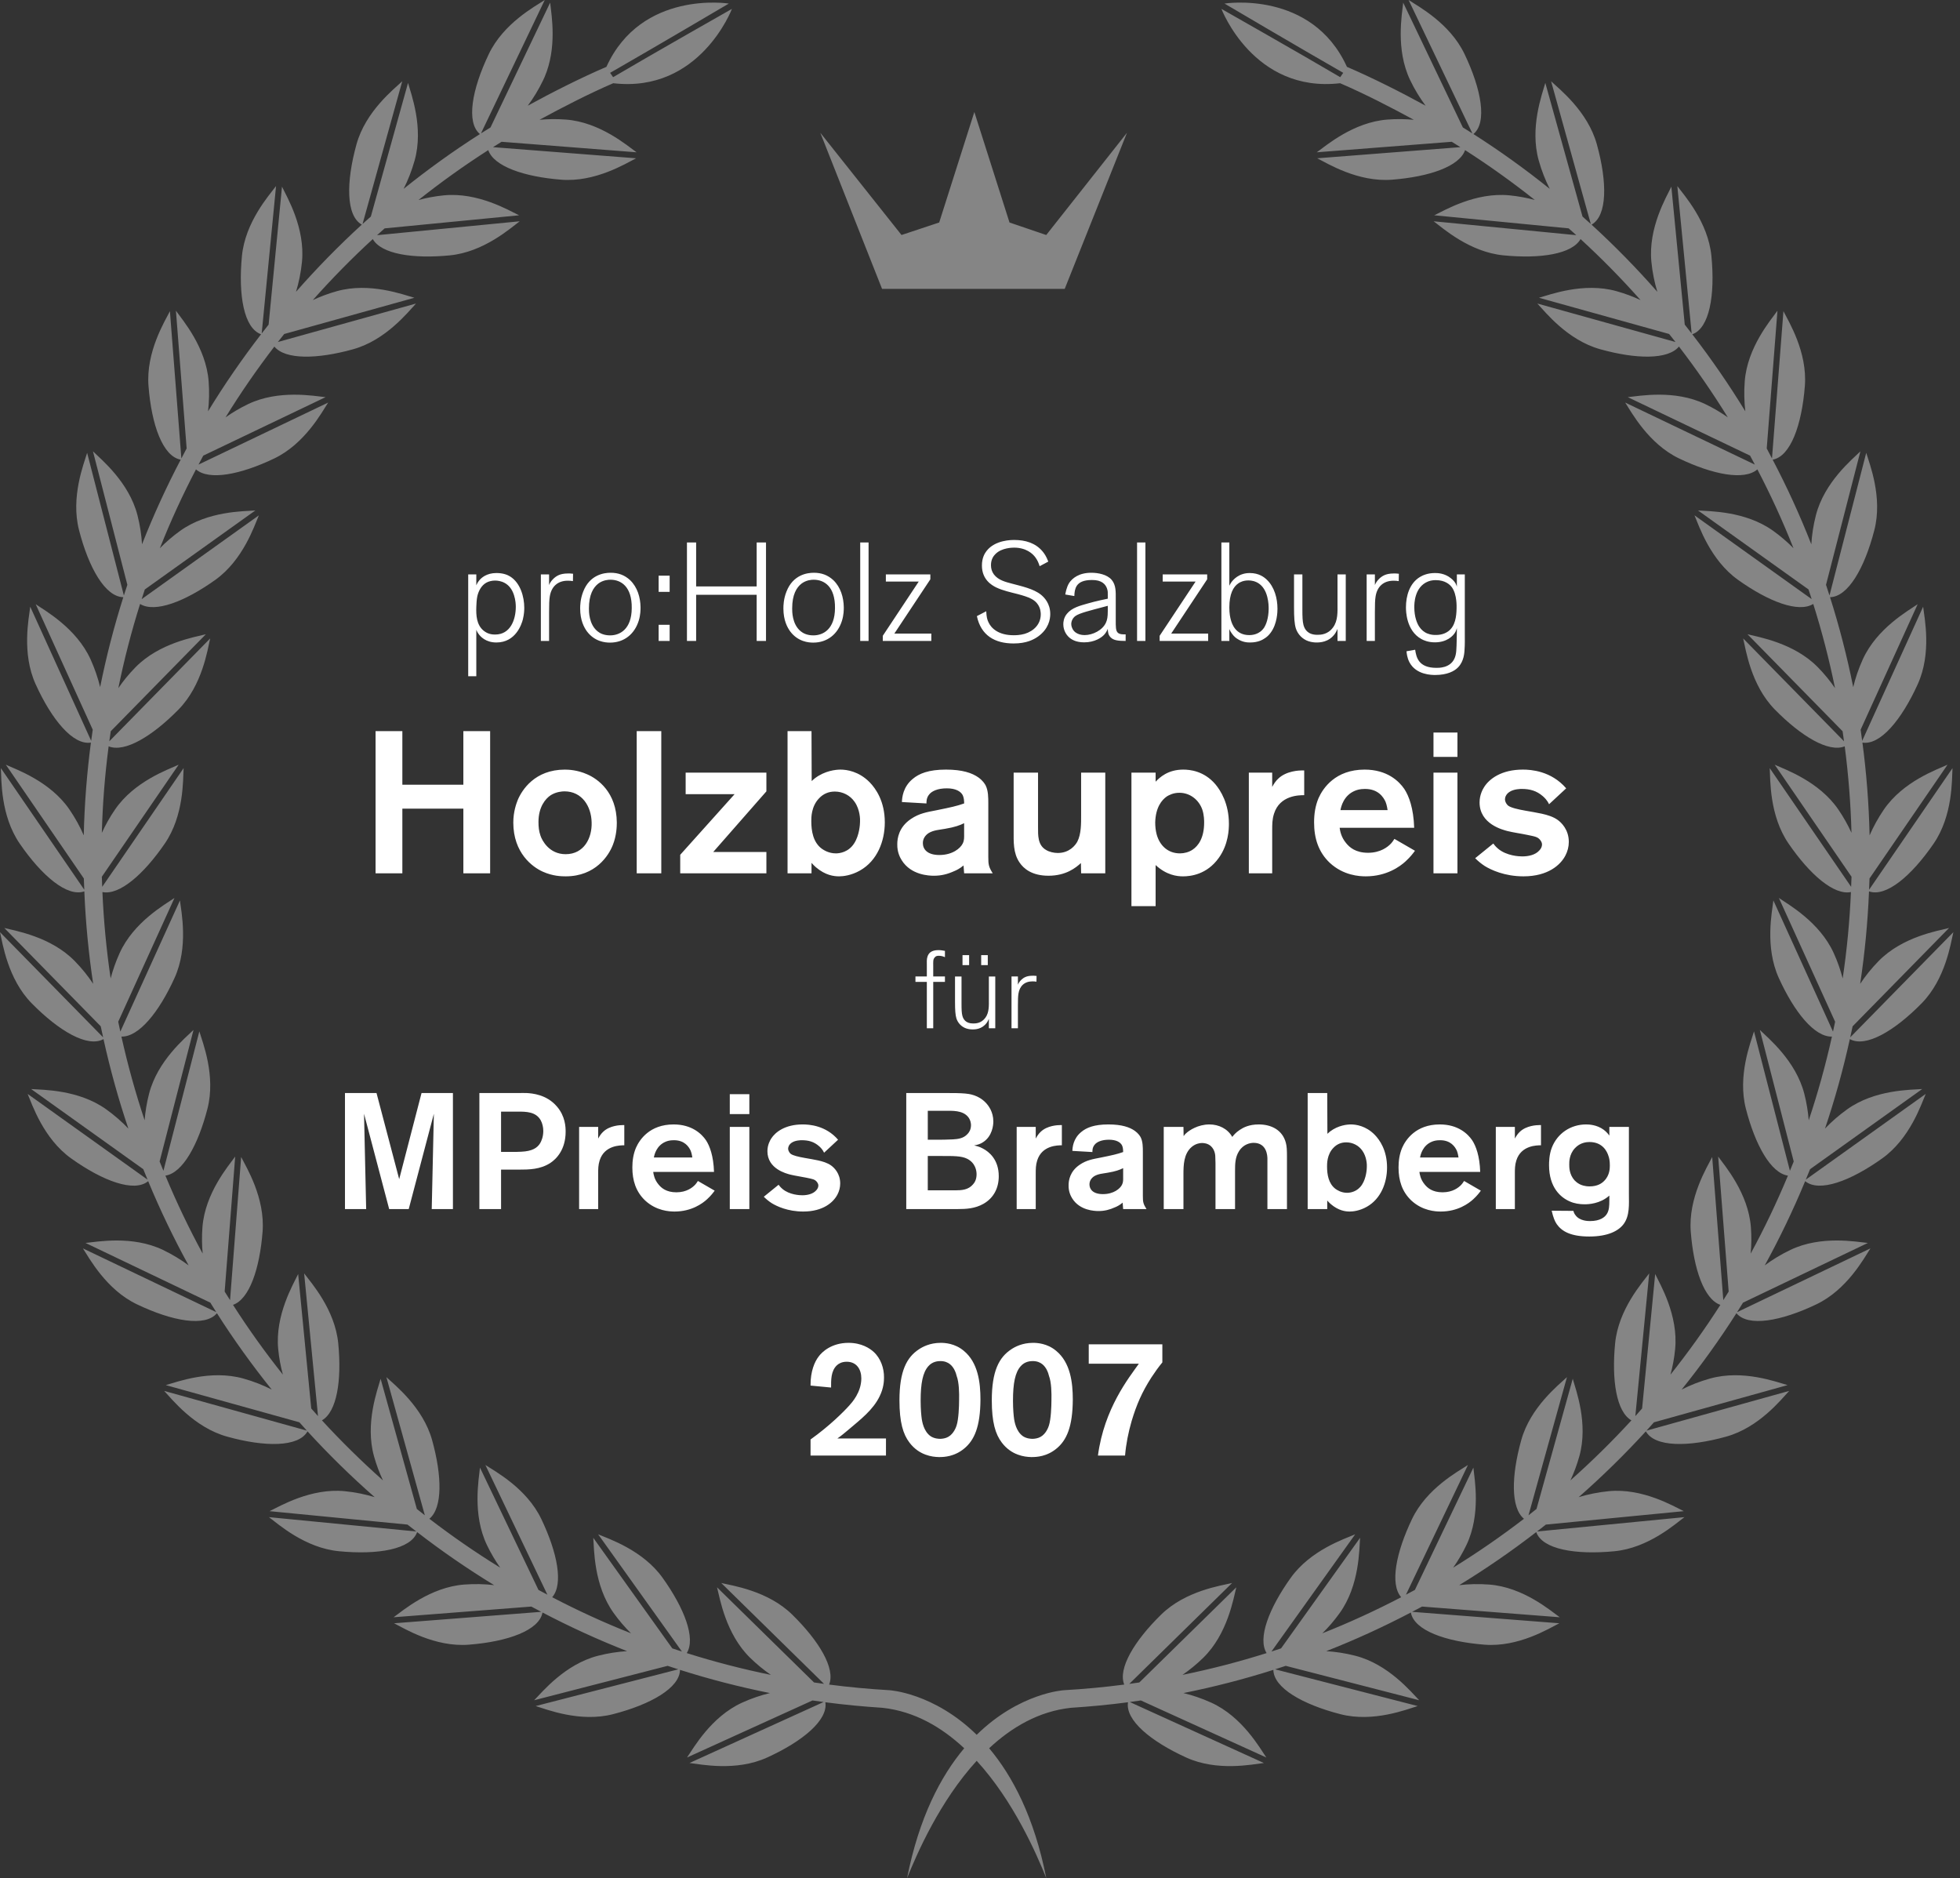 <svg xmlns="http://www.w3.org/2000/svg" width="167" height="160" viewBox="0 0 167 160">
    <rect x="0" y="0" width="167" height="160" fill="#333333" stroke="none"/>
    <g fill="#FFF" fill-rule="evenodd">
        <path d="M120.018 0c.828.542 3.514 1.983 4.767 4.605 1.441 3.016 1.945 5.825.758 6.816 2.255 1.437 4.424 2.997 6.501 4.668-.365-.724-.693-1.537-.94-2.425-.78-2.797.296-5.648.563-6.602l3.169 11.386c.237.21.474.419.707.632L132.16 6.924c.721.677 3.115 2.562 3.896 5.362.898 3.231.903 6.093-.45 6.851 1.972 1.803 3.843 3.715 5.606 5.722-.236-.776-.418-1.636-.507-2.554-.281-2.89 1.272-5.512 1.701-6.403l1.142 11.753c.199.25.394.5.588.753l-1.221-12.558c.592.792 2.623 3.066 2.904 5.958.325 3.336-.166 6.154-1.63 6.669 1.62 2.1 3.133 4.29 4.52 6.563-.093-.792-.12-1.656-.05-2.558.225-2.895 2.21-5.207 2.787-6.011l-.913 11.733c.152.281.3.566.448.85l.975-12.545c.445.882 2.051 3.474 1.826 6.372-.259 3.328-1.224 6.007-2.744 6.278 1.223 2.334 2.325 4.737 3.294 7.21.047-.785.17-1.624.392-2.484.725-2.811 3.082-4.743 3.79-5.436l-2.93 11.372c.1.302.198.604.295.908l3.131-12.153c.285.946 1.415 3.778.69 6.592-.83 3.22-2.238 5.682-3.774 5.706.793 2.5 1.454 5.055 1.976 7.661.183-.76.45-1.562.815-2.366 1.203-2.644 3.858-4.137 4.676-4.696l-4.86 10.69c.046.316.09.632.132.948l5.194-11.427c.117.982.74 3.967-.464 6.611-1.375 3.028-3.191 5.21-4.708 4.965.343 2.594.55 5.23.61 7.903.314-.722.717-1.47 1.22-2.204 1.644-2.395 4.517-3.403 5.42-3.813l-6.646 9.69c-.01.321-.024.64-.037.96l7.107-10.36c-.056.986.038 4.034-1.606 6.43-1.884 2.747-4.054 4.582-5.507 4.07-.11 2.664-.363 5.292-.753 7.876.431-.652.956-1.315 1.574-1.944 2.033-2.073 5.04-2.568 5.999-2.814l-8.217 8.377c-.064.316-.135.627-.203.94l8.787-8.96c-.227.964-.663 3.98-2.698 6.056-2.328 2.373-4.78 3.802-6.122 3.054-.571 2.594-1.276 5.139-2.117 7.622.539-.567 1.17-1.128 1.888-1.64 2.362-1.69 5.41-1.654 6.396-1.73l-9.556 6.83c-.118.299-.243.594-.365.89l10.22-7.303c-.39.907-1.344 3.803-3.708 5.493-2.71 1.937-5.376 2.918-6.565 1.94-1.02 2.462-2.169 4.857-3.442 7.172.637-.474 1.37-.927 2.184-1.316 2.619-1.253 5.613-.69 6.6-.593l-10.637 5.087c-.167.27-.336.54-.507.81l11.364-5.434c-.54.826-1.983 3.512-4.604 4.765-3.017 1.443-5.824 1.947-6.815.758-1.438 2.257-2.998 4.426-4.668 6.503.722-.367 1.537-.694 2.423-.94 2.799-.78 5.649.295 6.603.561l-11.386 3.17c-.21.236-.42.474-.633.708l12.158-3.384c-.677.72-2.564 3.115-5.364 3.894-3.231.9-6.092.905-6.85-.449-1.804 1.972-3.716 3.842-5.723 5.606.776-.236 1.636-.418 2.554-.508 2.891-.28 5.512 1.274 6.404 1.702l-11.754 1.143c-.249.197-.5.393-.752.588l12.557-1.221c-.792.592-3.066 2.622-5.958 2.904-3.336.324-6.153-.167-6.668-1.631-2.101 1.622-4.29 3.132-6.564 4.52.792-.094 1.656-.12 2.559-.05 2.895.225 5.207 2.21 6.01 2.786l-11.733-.911c-.28.152-.565.298-.848.448l12.543.975c-.882.445-3.474 2.05-6.371 1.824-3.327-.258-6.007-1.224-6.279-2.742-2.332 1.221-4.737 2.324-7.209 3.292.784.05 1.624.172 2.483.394 2.813.724 4.745 3.08 5.436 3.788l-11.372-2.93c-.3.1-.604.199-.907.296l12.153 3.13c-.947.285-3.778 1.417-6.591.692-3.221-.83-5.684-2.24-5.708-3.775-2.497.793-5.055 1.454-7.66 1.976.76.184 1.561.45 2.366.816 2.643 1.202 4.136 3.858 4.695 4.674l-10.69-4.86c-.316.047-.631.09-.947.133l11.427 5.195c-.982.117-3.966.738-6.612-.464-3.027-1.376-5.21-3.191-4.964-4.71-1.606.212-3.23.366-4.867.472-2.734.295-5.041 1.653-6.965 3.445 1.998 2.374 3.844 5.878 4.87 11.068-.85-2.107-2.787-6.562-5.931-9.997-3.144 3.435-5.082 7.89-5.933 9.997 1.027-5.19 2.874-8.694 4.87-11.068-1.923-1.792-4.23-3.15-6.963-3.445-1.638-.106-3.262-.26-4.868-.472.245 1.519-1.937 3.334-4.965 4.71-2.643 1.202-5.63.58-6.611.464l11.427-5.195c-.316-.042-.632-.086-.946-.133l-10.692 4.86c.56-.816 2.054-3.472 4.696-4.674.805-.366 1.606-.632 2.366-.816-2.605-.522-5.163-1.183-7.66-1.976-.023 1.536-2.487 2.946-5.707 3.775-2.813.725-5.645-.407-6.593-.692l12.154-3.13c-.304-.097-.607-.195-.908-.296l-11.372 2.93c.693-.708 2.624-3.064 5.436-3.788.859-.222 1.699-.345 2.483-.394-2.47-.968-4.875-2.07-7.209-3.292-.271 1.518-2.951 2.484-6.277 2.742-2.898.226-5.49-1.379-6.372-1.824l12.542-.975c-.282-.15-.566-.296-.846-.448l-11.735.911c.805-.576 3.116-2.56 6.01-2.786.903-.07 1.767-.044 2.56.05-2.274-1.388-4.463-2.898-6.564-4.52-.516 1.464-3.333 1.955-6.667 1.63-2.893-.281-5.168-2.311-5.959-2.903l12.558 1.221c-.252-.195-.505-.39-.754-.588l-11.752-1.143c.892-.428 3.513-1.983 6.404-1.702.918.09 1.776.272 2.553.508-2.008-1.764-3.92-3.634-5.721-5.606-.76 1.354-3.62 1.349-6.853.45-2.8-.78-4.685-3.175-5.363-3.895l12.159 3.384c-.215-.234-.424-.472-.634-.709l-11.386-3.169c.955-.266 3.804-1.34 6.602-.562.888.247 1.701.574 2.423.941-1.668-2.077-3.23-4.246-4.667-6.503-.991 1.189-3.798.685-6.816-.758-2.62-1.253-4.063-3.939-4.604-4.765l11.364 5.433c-.17-.269-.338-.54-.505-.81l-10.636-5.086c.984-.096 3.98-.66 6.598.593.813.39 1.546.842 2.185 1.316-1.274-2.315-2.424-4.71-3.444-7.171-1.188.977-3.855-.004-6.565-1.941-2.362-1.69-3.317-4.586-3.707-5.493l10.22 7.304c-.121-.297-.247-.592-.364-.89l-9.557-6.83c.986.075 4.035.04 6.396 1.729.718.512 1.349 1.073 1.89 1.64-.843-2.483-1.547-5.028-2.12-7.622-1.341.748-3.793-.681-6.122-3.054C.662 83.392.226 80.375 0 79.412l8.787 8.959c-.069-.313-.14-.624-.204-.94L.367 79.054c.96.246 3.964.74 5.998 2.814.617.63 1.143 1.292 1.574 1.944-.39-2.584-.643-5.212-.753-7.877-1.453.513-3.622-1.322-5.507-4.069C.036 69.47.129 66.422.073 65.436l7.108 10.36c-.015-.32-.028-.639-.038-.96l-6.645-9.69c.901.41 3.775 1.418 5.418 3.813.503.733.907 1.482 1.22 2.204.061-2.673.269-5.31.61-7.903-1.516.245-3.333-1.937-4.707-4.965-1.204-2.644-.58-5.63-.463-6.611L7.768 63.11c.042-.316.086-.632.134-.947l-4.86-10.69c.816.558 3.473 2.051 4.674 4.695.365.804.632 1.605.816 2.366.523-2.606 1.184-5.162 1.976-7.66-1.537-.025-2.944-2.488-3.773-5.707-.726-2.814.404-5.646.689-6.592l3.13 12.153c.097-.304.195-.606.297-.908l-2.93-11.372c.707.693 3.065 2.625 3.79 5.436.221.86.343 1.699.39 2.483.97-2.472 2.072-4.875 3.295-7.209-1.52-.271-2.486-2.95-2.744-6.278-.224-2.898 1.38-5.49 1.825-6.372l.976 12.544c.15-.283.295-.568.449-.849l-.912-11.733c.576.804 2.56 3.116 2.786 6.01.07.903.042 1.767-.05 2.56 1.386-2.274 2.899-4.463 4.518-6.564-1.464-.515-1.953-3.333-1.63-6.669.281-2.892 2.312-5.166 2.906-5.958l-1.223 12.558c.195-.252.39-.504.59-.753l1.14-11.753c.431.891 1.984 3.513 1.703 6.403-.09.918-.272 1.778-.509 2.554 1.764-2.007 3.634-3.919 5.606-5.722-1.353-.758-1.346-3.62-.45-6.851.781-2.8 3.175-4.685 3.896-5.362L30.891 19.08c.231-.213.47-.422.706-.632l3.169-11.386c.268.954 1.343 3.805.564 6.602-.249.888-.575 1.701-.942 2.425 2.08-1.671 4.247-3.23 6.502-4.668-1.187-.991-.684-3.8.758-6.816C42.902 1.983 45.587.542 46.415 0L40.98 11.364c.269-.171.54-.34.812-.506L46.876.223l.012.105c.116 1.041.575 3.764-.485 6.23l-.12.264c-.388.812-.84 1.545-1.315 2.182 2.055-1.129 4.523-2.374 6.693-3.306l.003.006C54.653-.88 62.099.304 62.099.304s-6.038 3.56-9.527 5.564l-.587.337c.087.123.173.246.255.37C55.566 4.612 62.363.756 62.363.756S59.637 7.946 52.25 7.09c-2.069.89-4.333 2.056-6.28 3.115.71-.065 1.467-.08 2.257-.018 2.896.224 5.206 2.21 6.011 2.787l-11.501-.895c-.247.151-.49.304-.733.457l12.196.949c-.883.445-3.475 2.05-6.372 1.824-3.162-.245-5.746-1.13-6.226-2.52-2.056 1.315-4.038 2.735-5.943 4.248.674-.181 1.399-.322 2.167-.396 2.893-.28 5.513 1.272 6.404 1.7l-11.454 1.114c-.217.192-.436.384-.65.58l12.157-1.184c-.794.592-3.066 2.623-5.96 2.904-3.146.306-5.832-.112-6.56-1.388-1.792 1.644-3.496 3.38-5.112 5.197.63-.292 1.317-.555 2.056-.761 2.797-.778 5.647.296 6.602.563l-11.092 3.087c-.183.228-.362.454-.542.682l11.772-3.277c-.678.721-2.564 3.117-5.363 3.896-3.049.848-5.77.902-6.706-.23-1.485 1.934-2.876 3.946-4.161 6.03.576-.405 1.219-.792 1.923-1.129 2.62-1.253 5.615-.69 6.6-.592l-10.42 4.982c-.138.253-.272.509-.406.763l11.047-5.284c-.54.827-1.982 3.514-4.603 4.767-2.868 1.372-5.55 1.896-6.66.925-1.135 2.176-2.166 4.415-3.076 6.715.506-.514 1.086-1.02 1.738-1.487 2.365-1.688 5.41-1.653 6.398-1.729l-9.42 6.732c-.092.273-.18.547-.267.822l9.986-7.138c-.39.91-1.345 3.804-3.708 5.495-2.597 1.855-5.155 2.836-6.413 2.055-.738 2.34-1.358 4.732-1.853 7.169.409-.598.894-1.2 1.461-1.776 2.032-2.073 5.039-2.569 5.997-2.814l-8.106 8.265c-.041.284-.081.568-.12.853l8.593-8.76c-.226.962-.663 3.98-2.695 6.054-2.235 2.278-4.586 3.69-5.957 3.138-.317 2.42-.513 4.877-.578 7.367.301-.655.67-1.328 1.125-1.988 1.642-2.395 4.515-3.403 5.418-3.813L8.677 74.69c.007.287.022.572.032.858l6.936-10.113c-.056.987.04 4.035-1.606 6.431-1.802 2.626-3.868 4.424-5.312 4.127.108 2.487.342 4.944.701 7.359.182-.698.432-1.427.765-2.158 1.2-2.645 3.856-4.138 4.673-4.697L10.073 87.04c.057.282.12.561.18.842l5.08-11.175c.117.981.74 3.966-.463 6.61-1.321 2.906-3.046 5.037-4.525 4.988.54 2.425 1.2 4.803 1.977 7.128.057-.72.177-1.483.379-2.26.723-2.813 3.079-4.745 3.788-5.436L13.6 98.946c.105.267.216.529.325.794l3.06-11.877c.284.948 1.415 3.778.69 6.592-.794 3.086-2.12 5.48-3.582 5.696.947 2.275 2.007 4.493 3.175 6.642-.065-.71-.08-1.468-.019-2.257.227-2.895 2.21-5.207 2.79-6.011l-.897 11.502c.15.245.304.489.459.731l.946-12.195c.446.883 2.05 3.474 1.826 6.372-.247 3.163-1.13 5.745-2.52 6.226 1.314 2.056 2.736 4.038 4.249 5.942-.183-.672-.324-1.4-.398-2.166-.28-2.891 1.272-5.512 1.7-6.405l1.114 11.454c.192.217.383.436.578.652l-1.182-12.158c.594.793 2.623 3.066 2.906 5.959.306 3.146-.113 5.833-1.39 6.56 1.645 1.792 3.381 3.497 5.199 5.114-.294-.628-.558-1.316-.763-2.055-.778-2.799.298-5.65.563-6.603l3.087 11.093c.226.18.454.361.682.539l-3.276-11.77c.72.676 3.115 2.563 3.895 5.363.848 3.047.902 5.768-.232 6.704 1.936 1.486 3.948 2.877 6.034 4.163-.406-.575-.793-1.22-1.13-1.924-1.254-2.62-.69-5.615-.594-6.6l4.984 10.42c.253.139.506.271.76.406l-5.282-11.048c.828.542 3.513 1.983 4.766 4.605 1.371 2.867 1.896 5.549.925 6.66 2.177 1.135 4.416 2.164 6.716 3.074-.513-.504-1.02-1.085-1.485-1.738-1.69-2.362-1.654-5.41-1.73-6.397l6.733 9.42.818.267-7.136-9.986c.91.39 3.806 1.345 5.493 3.708 1.857 2.596 2.84 5.157 2.057 6.412 2.34.738 4.732 1.36 7.169 1.856-.596-.41-1.2-.897-1.775-1.461-2.074-2.034-2.568-5.04-2.815-6l8.265 8.106c.285.043.569.081.853.12l-8.759-8.593c.962.227 3.978.663 6.053 2.698 2.279 2.234 3.69 4.584 3.14 5.955 1.693.222 3.406.38 5.135.48 0 0 3.777.21 7.437 3.799 3.66-3.588 7.435-3.799 7.435-3.799 1.73-.1 3.442-.258 5.137-.48-.551-1.37.861-3.721 3.139-5.955 2.075-2.035 5.091-2.471 6.053-2.698l-8.76 8.594c.285-.04.57-.078.853-.12l8.265-8.107c-.245.96-.74 3.966-2.813 6-.576.564-1.179 1.05-1.776 1.461 2.436-.496 4.829-1.118 7.169-1.856-.782-1.255.2-3.816 2.056-6.412 1.69-2.363 4.584-3.317 5.493-3.708l-7.136 9.986c.273-.089.547-.176.82-.268l6.732-9.419c-.075.988-.04 4.035-1.729 6.397-.466.653-.972 1.234-1.486 1.738 2.3-.91 4.539-1.94 6.716-3.075-.972-1.11-.447-3.792.924-6.659 1.254-2.622 3.94-4.063 4.766-4.605l-5.282 11.048c.254-.135.508-.267.761-.405l4.984-10.42c.096.984.66 3.978-.594 6.599-.337.705-.723 1.349-1.129 1.924 2.084-1.286 4.097-2.677 6.032-4.163-1.134-.936-1.08-3.657-.23-6.704.779-2.8 3.173-4.687 3.894-5.364l-3.277 11.771c.23-.178.456-.36.683-.54l3.087-11.092c.266.953 1.342 3.804.563 6.603-.206.739-.47 1.427-.762 2.055 1.818-1.617 3.553-3.322 5.198-5.113-1.276-.728-1.695-3.415-1.389-6.561.281-2.893 2.312-5.166 2.904-5.959l-1.181 12.158c.194-.216.385-.435.577-.652l1.114-11.454c.428.893 1.983 3.514 1.7 6.405-.074.767-.214 1.494-.396 2.166 1.513-1.904 2.934-3.886 4.25-5.942-1.392-.481-2.276-3.063-2.522-6.226-.225-2.898 1.38-5.49 1.826-6.372l.947 12.195c.154-.242.307-.486.457-.731l-.894-11.502c.577.804 2.562 3.116 2.787 6.011.061.789.048 1.548-.018 2.257 1.168-2.15 2.227-4.367 3.174-6.642-1.461-.216-2.787-2.61-3.582-5.696-.725-2.814.406-5.644.691-6.592l3.06 11.877c.108-.265.22-.527.324-.794l-2.887-11.208c.708.691 3.063 2.623 3.788 5.436.2.777.32 1.54.378 2.26.779-2.325 1.437-4.703 1.977-7.128-1.48.049-3.204-2.082-4.525-4.987-1.202-2.645-.58-5.63-.464-6.611l5.08 11.175c.06-.28.123-.56.18-.842l-4.792-10.544c.816.559 3.472 2.052 4.674 4.697.333.731.583 1.46.763 2.158.36-2.415.595-4.872.703-7.359-1.447.297-3.511-1.5-5.313-4.127-1.645-2.396-1.55-5.444-1.606-6.43l6.936 10.112c.01-.286.025-.57.033-.858l-6.545-9.544c.9.41 3.776 1.418 5.419 3.813.453.66.824 1.333 1.123 1.988-.065-2.49-.26-4.946-.576-7.367-1.373.551-3.722-.86-5.957-3.138-2.034-2.074-2.47-5.092-2.696-6.054l8.592 8.76c-.038-.285-.077-.57-.12-.853l-8.105-8.265c.958.245 3.964.74 5.998 2.814.566.575 1.052 1.178 1.461 1.776-.495-2.437-1.117-4.828-1.855-7.17-1.256.782-3.815-.2-6.412-2.054-2.364-1.69-3.318-4.586-3.707-5.495l9.984 7.138c-.087-.275-.175-.549-.266-.822l-9.419-6.732c.987.076 4.033.041 6.397 1.73.652.467 1.232.972 1.738 1.486-.91-2.3-1.941-4.54-3.076-6.715-1.11.971-3.791.447-6.66-.925-2.62-1.253-4.063-3.94-4.604-4.767l11.048 5.284c-.134-.254-.268-.51-.406-.763l-10.42-4.982c.985-.098 3.98-.661 6.6.592.705.337 1.348.724 1.924 1.13-1.286-2.085-2.676-4.097-4.163-6.032-.935 1.133-3.657 1.079-6.705.23-2.798-.778-4.685-3.174-5.362-3.895l11.77 3.277c-.178-.228-.359-.454-.54-.682l-11.092-3.087c.954-.267 3.805-1.341 6.602-.563.74.206 1.427.469 2.055.761-1.615-1.817-3.32-3.553-5.112-5.197-.727 1.276-3.414 1.694-6.56 1.388-2.893-.28-5.167-2.312-5.959-2.904l12.156 1.183c-.214-.195-.433-.387-.65-.579l-11.454-1.114c.891-.428 3.512-1.98 6.403-1.7.768.074 1.495.215 2.168.396-1.906-1.513-3.888-2.933-5.943-4.249-.48 1.391-3.063 2.276-6.227 2.521-2.896.226-5.489-1.379-6.371-1.824l12.196-.949c-.243-.153-.487-.306-.732-.457l-11.503.895c.806-.577 3.116-2.563 6.013-2.787.788-.062 1.547-.047 2.256.018-1.946-1.06-4.21-2.225-6.28-3.115-7.388.856-10.112-6.333-10.112-6.333s6.797 3.856 10.121 5.817c.082-.123.168-.246.257-.37-3.347-1.909-10.116-5.9-10.116-5.9s7.448-1.184 10.436 5.4l.002-.006c2.17.932 4.639 2.177 6.695 3.306-.476-.637-.929-1.37-1.317-2.182-1.253-2.62-.689-5.615-.592-6.6l-.001.001 5.086 10.635.406.251.405.255zm-37 9.541l2.996 9.413 3.13 1.066 6.88-8.712-5.306 13.302H75.155l-5.262-13.302 6.92 8.712 3.21-1.066 2.995-9.413z" opacity=".4"/>
        <path d="M88.31 83.63c-.111-.02-.213-.027-.342-.027-.675 0-1.09.396-1.192 1.044-.037.23-.046.526-.046 1.044v1.904h-.545v-4.41h.545v.703c.026-.074.073-.157.12-.222.055-.083.239-.314.517-.434.12-.055.314-.11.629-.11.073 0 .166 0 .323.018l-.01.49zm-4.71-1.414h.563v-.851H83.6v.85zm-1.59 0h.563v-.851h-.564v.85zm2.245 5.38v-.797c-.075.168-.13.26-.176.325-.407.563-.998.573-1.229.573-.074 0-.296-.01-.517-.083-.398-.13-.712-.453-.842-.85-.091-.305-.12-.722-.12-1.415v-2.163h.554v2.283c0 .536.01.823.075 1.073.074.268.268.647.915.647.221 0 .694-.01 1.044-.49.332-.453.296-1.045.296-1.581v-1.932h.546v4.41h-.546zm-4.74-3.948v3.947h-.545v-3.947H78v-.462h.97v-.84c0-.472-.02-.603.055-.852.091-.277.304-.554.924-.554.213 0 .362.029.564.064v.537c-.091-.038-.268-.12-.527-.12-.185 0-.268.054-.323.12-.176.175-.148.352-.148.758v.887h.998v.462h-.998zm53.86-10.76c-.41.79-1.475 1.767-3.568 1.767-1.612 0-2.762-.549-3.294-.875-.291-.189-.566-.412-.823-.669l1.544-1.252c.069.085.171.24.394.429.738.634 1.836.669 2.076.669.515 0 1.116-.12 1.459-.515.137-.137.223-.326.223-.498 0-.068-.017-.205-.137-.36-.224-.309-.498-.326-1.133-.463-.566-.12-1.132-.189-1.681-.326-.378-.103-2.37-.583-2.37-2.436 0-.652.275-1.133.397-1.321.427-.67 1.441-1.476 3.294-1.476.669 0 2.402.103 3.689 1.596l-1.459 1.355c-.171-.36-.394-.566-.532-.686-.531-.463-1.098-.618-1.801-.618-.086 0-.67 0-1.047.258-.308.206-.377.48-.377.634.017.292.223.498.274.532.224.172.79.31 1.476.43.463.085.926.154 1.39.257.463.102.978.257 1.355.531.309.223.944.824.944 1.87 0 .412-.103.807-.292 1.167zm-11.237 1.51h2.042V65.82h-2.042v8.578zm0-9.917h2.042v-2.076h-2.042v2.076zm-4.083 3.826c-.188-.411-.633-1.098-1.75-1.098-.446 0-.686.086-.858.155-.96.394-1.183 1.355-1.235 1.647h4.015s-.052-.412-.172-.704zm1.717 5.061c-.48.447-1.631 1.287-3.397 1.287-.549 0-1.905-.068-3.072-1.15-.978-.926-1.338-2.11-1.338-3.448 0-.72.103-1.407.377-2.059.378-.857 1.441-2.436 3.929-2.436 1.923 0 2.934.995 3.38 1.647.396.6.79 1.647.842 3.311h-6.35c.036.258.12.79.55 1.304.291.36.807.824 1.87.824 1.063 0 1.682-.498 1.957-.79.067-.068.17-.205.29-.394l1.75 1.012c-.137.189-.377.515-.788.892zm-11.221-4.048c-.155.48-.155.909-.155 1.406v3.672h-1.99V65.82h1.99v1.218c.137-.258.309-.515.515-.704.686-.669 1.803-.703 2.041-.703h.172v2.11c-.429 0-2.076 0-2.573 1.579zm-6.108-.344c-.292-.84-1.047-1.44-1.955-1.44-.533 0-.893.205-1.065.308-.446.309-.96.944-.995 2.213 0 .343.035.687.12 1.012.258.961.961 1.63 1.992 1.63.359 0 .753-.103 1.062-.308.498-.326.995-1.013.995-2.317 0-.154 0-.634-.154-1.098zm1.407 4.1c-1.013 1.425-2.402 1.58-3.054 1.58-.515 0-1.407-.104-2.333-.962v3.5h-2.06V65.82h2.06v.772c.343-.36 1.046-1.03 2.351-1.03.55 0 1.766.103 2.745 1.253.446.532 1.149 1.647 1.149 3.362 0 .464-.035 1.75-.858 2.9zm-11.734 1.322l-.018-.875c-.428.394-1.27 1.08-2.763 1.08-1.424 0-2.127-.617-2.47-1.132-.55-.806-.498-1.784-.498-2.71V65.82h2.078v4.632c0 .703-.036 1.544.685 1.956.274.171.67.257.996.257.995 0 1.493-.652 1.664-.96.342-.653.326-1.58.326-2.248V65.82h2.058v8.578h-2.058zm-9.968-4.272c-.344.171-.79.343-1.63.48-.464.086-.962.103-1.39.36-.292.19-.497.48-.497.858 0 .515.376 1.013 1.406 1.013 1.133 0 1.802-.584 1.99-.978.138-.275.121-.515.121-.79v-.943zm0 4.272l-.051-.67c-.326.275-.62.412-.79.481-.566.257-1.099.395-1.732.395-.413 0-1.957-.052-2.745-1.321-.139-.223-.395-.687-.378-1.373 0-.48.119-1.441 1.166-2.144.704-.48 1.372-.584 2.161-.738 1.271-.257 1.734-.36 2.37-.583 0-.223-.02-.498-.122-.704-.172-.326-.6-.583-1.354-.583-.79 0-1.288.24-1.511.532-.24.291-.223.634-.223.755l-2.093-.12c.017-.378.087-1.287.927-1.974.532-.446 1.337-.789 2.83-.789 1.408 0 2.231.292 2.763.67.36.257.55.548.618.686.223.446.223 1.046.223 1.527v4.563c0 .652.034.84.377 1.39h-2.436zm-9.333-6.09c-.377-.55-1.013-.876-1.683-.876-.531 0-.977.189-1.336.566-.688.704-.67 1.682-.67 1.956 0 .841.154 1.785.875 2.334.172.12.6.411 1.219.411.326 0 1.08-.103 1.56-.857.446-.687.497-1.63.497-1.82.018-.222 0-1.063-.462-1.715zm.462 5.85c-.755.429-1.457.497-1.783.497-.446 0-1.168-.086-1.973-.772-.139-.12-.259-.24-.377-.377v.892h-2.042V62.285h2.042l.015 4.255c.088-.086.19-.171.275-.24.86-.652 1.801-.738 2.18-.738.514 0 1.56.138 2.487 1.081.516.532 1.288 1.613 1.288 3.414 0 1.613-.652 3.277-2.112 4.1zm-15.32.24v-1.579l4.633-5.164h-4.17V65.82h6.88v1.595L60.77 72.58H65.3v1.819h-7.343zm-3.706 0h2.093V62.285H54.25v12.113zm-6.158-6.983c-.189 0-.704.034-1.167.326-.446.292-1.046.995-1.046 2.282 0 .412.034.772.171 1.167.137.411.738 1.578 2.145 1.578 1.56 0 2.264-1.373 2.213-2.728-.034-1.338-.807-2.625-2.316-2.625zm4.117 4.58c-.343.876-1.458 2.66-4.014 2.66-.36 0-1.1-.017-1.939-.394-.892-.395-2.522-1.596-2.522-4.187 0-.926.257-1.612.377-1.921.36-.858 1.459-2.59 4.015-2.59.326 0 1.08.034 1.887.394.927.394 2.522 1.544 2.54 4.117 0 .31-.018 1.116-.344 1.922zm-12.73 2.403V68.89h-5.198v5.507H32V62.285h2.282v4.564h5.198v-4.564h2.282v12.113H39.48zm84.234-24.358c-.18-.25-.594-.618-1.367-.618-.107 0-.38 0-.653.107-1.2.463-1.19 1.948-1.19 2.197 0 .833.24 1.403.43 1.676.166.25.415.464.7.57.299.12.56.12.679.12.176 0 .653 0 1.08-.31.606-.44.701-1.27.713-1.96 0-.12.048-1.153-.392-1.782zm1.07 5.322c-.013.202-.036.974-.56 1.497-.31.322-.926.642-1.936.642-.285 0-1.628 0-2.198-1.082-.202-.38-.239-.796-.25-.938l.737-.13c.095.629.273 1.543 1.806 1.543.203 0 1.152.024 1.532-.772.191-.404.18-.831.203-1.71 0-.202.012-.416.012-.618v-.285c-.012.036-.06.202-.119.32-.203.37-.75.892-1.758.892-.571 0-.963-.178-1.153-.285-1.283-.713-1.308-2.377-1.308-2.697 0-.987.31-2.056 1.2-2.59.215-.13.642-.333 1.273-.333.224 0 .83.012 1.366.452.226.178.356.368.403.463.06.119.084.202.096.25v-1.046h.677v5.061c0 .463.012.915-.024 1.366zm-5.607-5.857c-.144-.024-.273-.035-.44-.035-.868 0-1.402.51-1.532 1.342-.049.297-.06.677-.06 1.343v2.447h-.701v-5.667h.702v.903c.034-.095.094-.202.153-.285.071-.107.309-.404.666-.559.154-.07.403-.142.808-.142.094 0 .213 0 .415.024l-.011.63zm-5.216 5.097V53.58c-.093.214-.165.333-.224.416-.523.725-1.283.737-1.58.737-.096 0-.381-.012-.666-.107-.51-.167-.915-.582-1.08-1.093-.12-.392-.155-.928-.155-1.819v-2.779h.712v2.934c0 .69.012 1.057.095 1.379.095.344.345.831 1.178.831.285 0 .89-.012 1.34-.63.43-.581.38-1.343.38-2.032v-2.482h.703v5.667h-.703zm-5.985-3.755c-.296-1.164-1.08-1.401-1.603-1.401-.429 0-.702.142-.843.237-.453.297-.786.915-.786 2.067 0 .523.072.855.132 1.069.094.346.415 1.284 1.555 1.284.25 0 .868-.036 1.272-.63.178-.274.38-.807.392-1.592 0-.167 0-.582-.119-1.034zm.297 3.042c-.178.25-.38.404-.475.464-.215.154-.617.38-1.282.38-.226 0-.642-.012-1.106-.321-.082-.048-.274-.19-.44-.428-.094-.118-.166-.25-.226-.392v1.01h-.677v-8.388h.677v3.683c.036-.083.085-.154.132-.237.19-.285.688-.844 1.604-.844.796 0 1.235.357 1.46.57.654.63.905 1.592.905 2.47 0 .24-.013 1.273-.572 2.033zm-9.467.713v-.44l3.064-4.621h-2.803v-.606h3.789v.416l-3.064 4.621h3.148v.63h-4.134zm-1.924 0h.712v-8.388h-.712v8.388zm-2.495-2.994l-.355.095c-1.106.296-2.056.522-2.399.773-.215.153-.358.416-.358.689 0 .19.085.356.107.404.262.522.904.534 1.034.534.69 0 1.532-.416 1.818-1.069.106-.237.153-.475.153-.998v-.428zm.251 2.697c-.226-.226-.238-.463-.25-.736-.07.178-.167.344-.296.487-.226.26-.82.665-1.712.665-.725 0-1.116-.25-1.354-.487-.143-.143-.428-.511-.428-1.057 0-.168.024-.548.31-.891.427-.524 1.128-.69 1.745-.869.358-.095.714-.201 1.07-.273l.664-.142v-.297c0-.214.013-.333-.058-.547-.119-.368-.44-.76-1.296-.748-.724 0-1.092.202-1.283.487-.176.273-.201.57-.213.88l-.772-.132c.023-.118.095-.605.332-.985.263-.392.82-.867 1.89-.867.57 0 1.342.142 1.733.605.38.452.346 1.057.346 1.604v1.817c0 .546-.012.928.19 1.094.178.143.463.13.653.13v.559c-.665 0-1.033-.06-1.271-.297zm-6.188-.083c-.39.273-.997.594-2.092.594-1.602 0-2.78-.69-3.124-2.33l.797-.414c.023.498.082.713.19.937.237.524.868 1.106 2.137 1.106.168 0 .536 0 .952-.119.772-.237 1.366-.82 1.366-1.664 0-.13-.011-.475-.226-.808-.284-.451-.76-.653-1.734-.914-.606-.155-1.271-.297-1.843-.57-.38-.19-1.21-.665-1.21-1.866 0-.654.236-1.034.403-1.248.737-.938 2.139-.926 2.365-.926.916 0 1.795.25 2.4.974.155.19.31.404.487.867l-.737.393c-.082-.261-.179-.5-.345-.726-.236-.344-.808-.855-1.83-.855-.165 0-1.056.012-1.58.535-.155.155-.392.429-.392.962 0 .297.084.56.25.785.368.487.987.641 1.533.784.784.214 1.842.428 2.484.95.26.214.784.725.784 1.64 0 .44-.131 1.26-1.035 1.913zm-13.233.38v-.44l3.064-4.621h-2.803v-.606h3.79v.416l-3.065 4.621h3.149v.63h-4.135zm-1.924 0h.712v-8.388h-.712v8.388zm-3.967-5.216c-.178 0-.618.024-1.02.321-.441.333-.81.95-.81 2.126 0 .214-.023 1.356.749 1.961.18.143.512.333 1.058.333.832 0 1.83-.523 1.841-2.318.024-1.84-.914-2.423-1.818-2.423zm2.412 3.494c-.356 1.14-1.247 1.864-2.447 1.864-.393 0-1.296-.07-1.96-.95-.25-.344-.583-.951-.583-1.96 0-.25.012-.808.262-1.438.558-1.437 1.77-1.603 2.329-1.603.653 0 1.186.19 1.663.629.63.606.879 1.473.892 2.317 0 .19 0 .64-.156 1.14zm-7.268 1.722v-3.933h-5.157v3.933h-.783v-8.388h.783v3.743h5.157v-3.743h.796v8.388h-.796zm-8.352 0h.938v-1.378h-.938v1.378zm0-4.182h.938v-1.378h-.938v1.378zm-4.108-1.034c-.179 0-.62.024-1.022.321-.44.333-.809.95-.809 2.126 0 .214-.022 1.356.75 1.961.178.143.51.333 1.057.333.831 0 1.829-.523 1.84-2.318.026-1.84-.914-2.423-1.816-2.423zm2.41 3.494c-.354 1.14-1.246 1.864-2.446 1.864-.392 0-1.296-.07-1.961-.95-.25-.344-.582-.951-.582-1.96 0-.25.013-.808.261-1.438.558-1.437 1.771-1.603 2.33-1.603.653 0 1.187.19 1.664.629.628.606.879 1.473.89 2.317 0 .19 0 .64-.155 1.14zm-5.605-3.375c-.143-.024-.274-.035-.44-.035-.867 0-1.401.51-1.532 1.342-.048.297-.06.677-.06 1.343v2.447h-.7v-5.667h.7v.903c.036-.095.094-.202.154-.285.072-.107.31-.404.666-.559.153-.07.404-.142.81-.142.093 0 .212 0 .413.024l-.011.63zm-5.023 1.188c-.345-1.08-1.177-1.235-1.617-1.235-.248 0-.523.06-.736.178-.428.237-.677.724-.774 1.176-.058.297-.07.582-.082.879-.025.712.012 1.533.618 2.032.38.32.796.333.986.333 1.306 0 1.76-1.271 1.76-2.365 0-.179-.013-.559-.155-.998zm36.358 63.703c.35 0 1.204.042 1.96.672 1.232 1.008 1.428 2.716 1.428 4.172-.014 2.296-.518 3.458-1.4 4.172-.812.672-1.694.714-2.072.714h-.085c-.545-.012-1.669-.144-2.491-1.232-.546-.714-.854-1.736-.854-3.598 0-2.492.616-3.668 1.666-4.354.294-.196.924-.546 1.848-.546zm7.868 0c.35 0 1.204.042 1.96.672 1.232 1.008 1.428 2.716 1.428 4.172-.014 2.296-.518 3.458-1.4 4.172-.812.672-1.694.714-2.072.714h-.085c-.545-.012-1.669-.144-2.491-1.232-.546-.714-.854-1.736-.854-3.598 0-2.492.616-3.668 1.666-4.354.294-.196.924-.546 1.848-.546zm-15.722 0c1.12 0 1.82.476 2.142.77.602.546.896 1.4.882 2.198 0 .28-.028.882-.364 1.568-.56 1.176-1.652 2.002-2.604 2.814-.336.28-.658.56-1.008.798h4.144V124h-6.426v-1.372c1.624-1.162 2.8-2.338 3.304-2.898.224-.252 1.022-1.12 1.022-2.31 0-.77-.406-1.414-1.246-1.414-.448 0-.7.182-.826.294-.532.49-.504 1.288-.504 1.904l-1.75-.168c-.014-1.232.364-2.044.672-2.45.308-.434 1.134-1.19 2.562-1.19zm26.74.126v1.54c-.336.406-.644.84-.938 1.288-.798 1.246-1.26 2.31-1.68 3.71-.28.966-.476 1.946-.56 2.94h-2.31c.532-4.018 2.646-6.636 3.486-7.826h-4.27v-1.652h6.272zm-18.914 1.428c-.196 0-.672.028-1.022.434-.476.532-.658 1.456-.658 2.94 0 .742.056 1.288.098 1.582.028.14.14 1.036.77 1.456.308.196.658.21.784.21h.051c.14-.006.416-.033.649-.168.476-.266.672-.84.714-.98.168-.532.21-1.596.21-2.156.014-.574 0-1.512-.21-2.058-.014-.084-.084-.322-.21-.56-.14-.238-.434-.7-1.176-.7zm7.868 0c-.196 0-.672.028-1.022.434-.476.532-.658 1.456-.658 2.94 0 .742.056 1.288.098 1.582.028.14.14 1.036.77 1.456.308.196.658.21.784.21h.051c.14-.006.416-.033.649-.168.476-.266.672-.84.714-.98.168-.532.21-1.596.21-2.156.014-.574 0-1.512-.21-2.058-.014-.084-.084-.322-.21-.56-.14-.238-.434-.7-1.176-.7zm47.159-20.16c.238 0 .91.028 1.484.448.252.182.434.42.49.504V96h1.666v5.754c0 .812.084 1.806-.448 2.52-.434.588-1.344 1.064-2.926 1.064-1.568 0-2.338-.434-2.772-1.05-.168-.252-.294-.546-.434-1.148l1.848.014c.042.14.07.224.168.35.364.532 1.134.518 1.26.518.84 0 1.274-.322 1.456-.658.16-.298.18-.596.182-1.123v-.389c-.784.7-1.764.742-2.114.742-.42 0-.882-.07-1.274-.252-.742-.322-1.75-1.162-1.75-3.08 0-.224 0-.882.238-1.498.476-1.218 1.61-1.974 2.926-1.974zm-22.064-2.674l.014 3.472c.07-.07.154-.14.224-.196.7-.532 1.47-.602 1.778-.602.42 0 1.274.112 2.03.882.42.434 1.05 1.316 1.05 2.786 0 1.316-.532 2.674-1.722 3.346-.616.35-1.19.406-1.456.406-.364 0-.952-.07-1.61-.63-.112-.098-.21-.196-.308-.308V103h-1.666v-9.884h1.666zM68.397 95.79c.546 0 1.96.084 3.01 1.302l-1.19 1.106c-.14-.294-.322-.462-.434-.56-.434-.378-.896-.504-1.47-.504-.07 0-.546 0-.854.21-.252.168-.308.392-.308.518.014.238.182.406.224.434.182.14.644.252 1.204.35.378.07.756.126 1.134.21.378.084.798.21 1.106.434.252.182.77.672.77 1.526 0 .336-.084.658-.238.952-.336.644-1.204 1.442-2.912 1.442-1.316 0-2.254-.448-2.688-.714-.238-.154-.462-.336-.672-.546l1.26-1.022c.056.07.14.196.322.35.602.518 1.498.546 1.694.546.42 0 .91-.098 1.19-.42.112-.112.182-.266.182-.406 0-.056-.014-.168-.112-.294-.182-.252-.406-.266-.924-.378-.462-.098-.924-.154-1.372-.266-.308-.084-1.932-.476-1.932-1.988 0-.532.224-.924.322-1.078.35-.546 1.176-1.204 2.688-1.204zm54.278 0c1.568 0 2.394.812 2.758 1.344.322.49.644 1.344.686 2.702h-5.18c.028.21.098.644.448 1.064.238.294.658.672 1.526.672s1.372-.406 1.596-.644c.056-.056.14-.168.238-.322l1.428.826c-.112.154-.308.42-.644.728-.392.364-1.33 1.05-2.772 1.05-.448 0-1.554-.056-2.506-.938-.798-.756-1.092-1.722-1.092-2.814 0-.588.084-1.148.308-1.68.308-.7 1.176-1.988 3.206-1.988zm-65.282 0c1.568 0 2.394.812 2.758 1.344.322.49.644 1.344.686 2.702h-5.18c.028.21.098.644.448 1.064.238.294.658.672 1.526.672s1.372-.406 1.596-.644c.056-.056.14-.168.238-.322l1.428.826c-.112.154-.308.42-.644.728-.392.364-1.33 1.05-2.772 1.05-.448 0-1.554-.056-2.506-.938-.798-.756-1.092-1.722-1.092-2.814 0-.588.084-1.148.308-1.68.308-.7 1.176-1.988 3.206-1.988zm37.044 0c1.148 0 1.82.238 2.254.546.294.21.448.448.504.56.182.364.182.854.182 1.246v3.724c0 .532.028.686.308 1.134h-1.988l-.042-.546c-.266.224-.504.336-.644.392-.462.21-.896.322-1.414.322-.336 0-1.596-.042-2.24-1.078-.112-.182-.322-.56-.308-1.12 0-.392.098-1.176.952-1.75.574-.392 1.12-.476 1.764-.602 1.036-.21 1.414-.294 1.932-.476 0-.182-.014-.406-.098-.574-.14-.266-.49-.476-1.106-.476-.644 0-1.05.196-1.232.434-.196.238-.182.518-.182.616l-1.708-.098c.014-.308.07-1.05.756-1.61.434-.364 1.092-.644 2.31-.644zm-13.678-2.674c.49 0 .994 0 1.484.042.308.028 1.12.112 1.764.798.21.224.63.756.63 1.582 0 .28-.07 1.26-.896 1.778-.238.154-.462.21-.742.266.126.028.434.084.756.266.504.266 1.344.924 1.344 2.352 0 .994-.42 1.848-1.302 2.352-.723.408-1.456.447-2.232.449L77.217 103v-9.884zm-36.106-.006l.238.006c.434.028 1.68.112 2.562 1.148.714.826.742 1.75.742 2.142 0 1.54-.798 2.338-1.316 2.674-.854.546-1.778.56-2.744.56h-1.442V103h-1.848v-9.884h3.332c.238 0 .476-.014.714 0zm-12.572.006l1.932 7.336 1.904-7.336h2.674V103h-1.806l.182-8.12-2.142 8.12h-1.666l-2.142-8.12.182 8.12h-1.806v-9.884h2.688zm21.112 2.73v1.722c-.35 0-1.694 0-2.1 1.288-.126.392-.126.742-.126 1.148V103h-1.624v-7h1.624v.994c.112-.21.252-.42.42-.574.56-.546 1.47-.574 1.666-.574h.14zm78.106 0v1.722c-.35 0-1.694 0-2.1 1.288-.126.392-.126.742-.126 1.148V103h-1.624v-7h1.624v.994c.112-.21.252-.42.42-.574.56-.546 1.47-.574 1.666-.574h.14zM63.847 96v7h-1.666v-7h1.666zm43.4-.21c1.064 0 2.016.462 2.31 1.554.084.322.098.602.098 1.232V103h-1.666v-4.284c0-.266-.056-1.358-1.176-1.358-.266 0-.868.098-1.246.714-.322.504-.336 1.078-.336 1.638V103h-1.666v-3.92l-.014-.462c0-.14 0-.63-.378-.98-.28-.252-.63-.266-.756-.266-.168 0-.532.042-.882.336-.686.588-.7 1.568-.7 2.352V103h-1.68v-7h1.68l.014.784c.112-.154.154-.196.224-.252.238-.224.994-.742 1.974-.742.798 0 1.554.364 1.946 1.064.126-.154.266-.35.644-.602.294-.196.784-.462 1.61-.462zm-16.772.056v1.722c-.35 0-1.694 0-2.1 1.288-.126.392-.126.742-.126 1.148V103h-1.624v-7h1.624v.994c.112-.21.252-.42.42-.574.56-.546 1.47-.574 1.666-.574h.14zm5.222 3.668c-.28.14-.644.28-1.33.392-.378.07-.784.084-1.134.294-.238.154-.406.392-.406.7 0 .42.308.826 1.148.826.924 0 1.47-.476 1.624-.798.112-.224.098-.42.098-.644zm19.012-2.198c-.434 0-.798.154-1.092.462-.56.574-.546 1.372-.546 1.596 0 .686.126 1.456.714 1.904.14.098.49.336.994.336.266 0 .882-.084 1.274-.7.364-.56.406-1.33.406-1.484.014-.182 0-.868-.378-1.4-.308-.448-.826-.714-1.372-.714zm-34.363 1.162h-1.295v2.926h2.361c.537-.001 1.098-.042 1.489-.504.126-.14.308-.392.308-.868 0-.28-.084-.952-.798-1.316-.504-.252-1.162-.238-2.324-.238zm55.083-1.19c-.238 0-.798.042-1.246.532-.49.532-.476 1.176-.476 1.4 0 .224 0 .826.448 1.33.07.07.224.224.448.336.14.07.42.182.84.182.672 0 1.05-.266 1.246-.476.476-.476.476-1.092.476-1.316 0-.392-.056-.63-.112-.784-.112-.378-.49-1.204-1.624-1.204zm-78.008-.154c-.364 0-.56.07-.7.126-.784.322-.966 1.106-1.008 1.344h3.276s-.042-.336-.14-.574c-.154-.336-.518-.896-1.428-.896zm65.282 0c-.364 0-.56.07-.7.126-.784.322-.966 1.106-1.008 1.344h3.276s-.042-.336-.14-.574c-.154-.336-.518-.896-1.428-.896zm-78.452-2.436h-1.558v3.43h1.33l.392-.014c.952-.042 1.372-.336 1.61-.728.098-.168.266-.532.266-1.036 0-.308-.07-.644-.224-.924-.42-.728-1.246-.728-1.96-.728zm38.244.462c-.476-.588-1.344-.532-2.002-.532h-1.442v2.464h.644c.49 0 .98 0 1.484-.028.462-.028.91-.084 1.246-.448.112-.112.308-.35.308-.77 0-.112-.028-.42-.238-.686zm-18.648-1.946v1.694h-1.666v-1.694h1.666zM42.294 48.816c.606 0 .962.167 1.176.297.868.547 1.2 1.722 1.2 2.673 0 .19-.011.524-.118.974-.107.417-.606 1.973-2.258 1.973-.891 0-1.366-.487-1.556-.784-.06-.083-.083-.131-.155-.297v3.956h-.69v-8.673h.69v.927c.082-.19.142-.286.214-.369.2-.273.665-.677 1.497-.677z"/>
    </g>
</svg>
